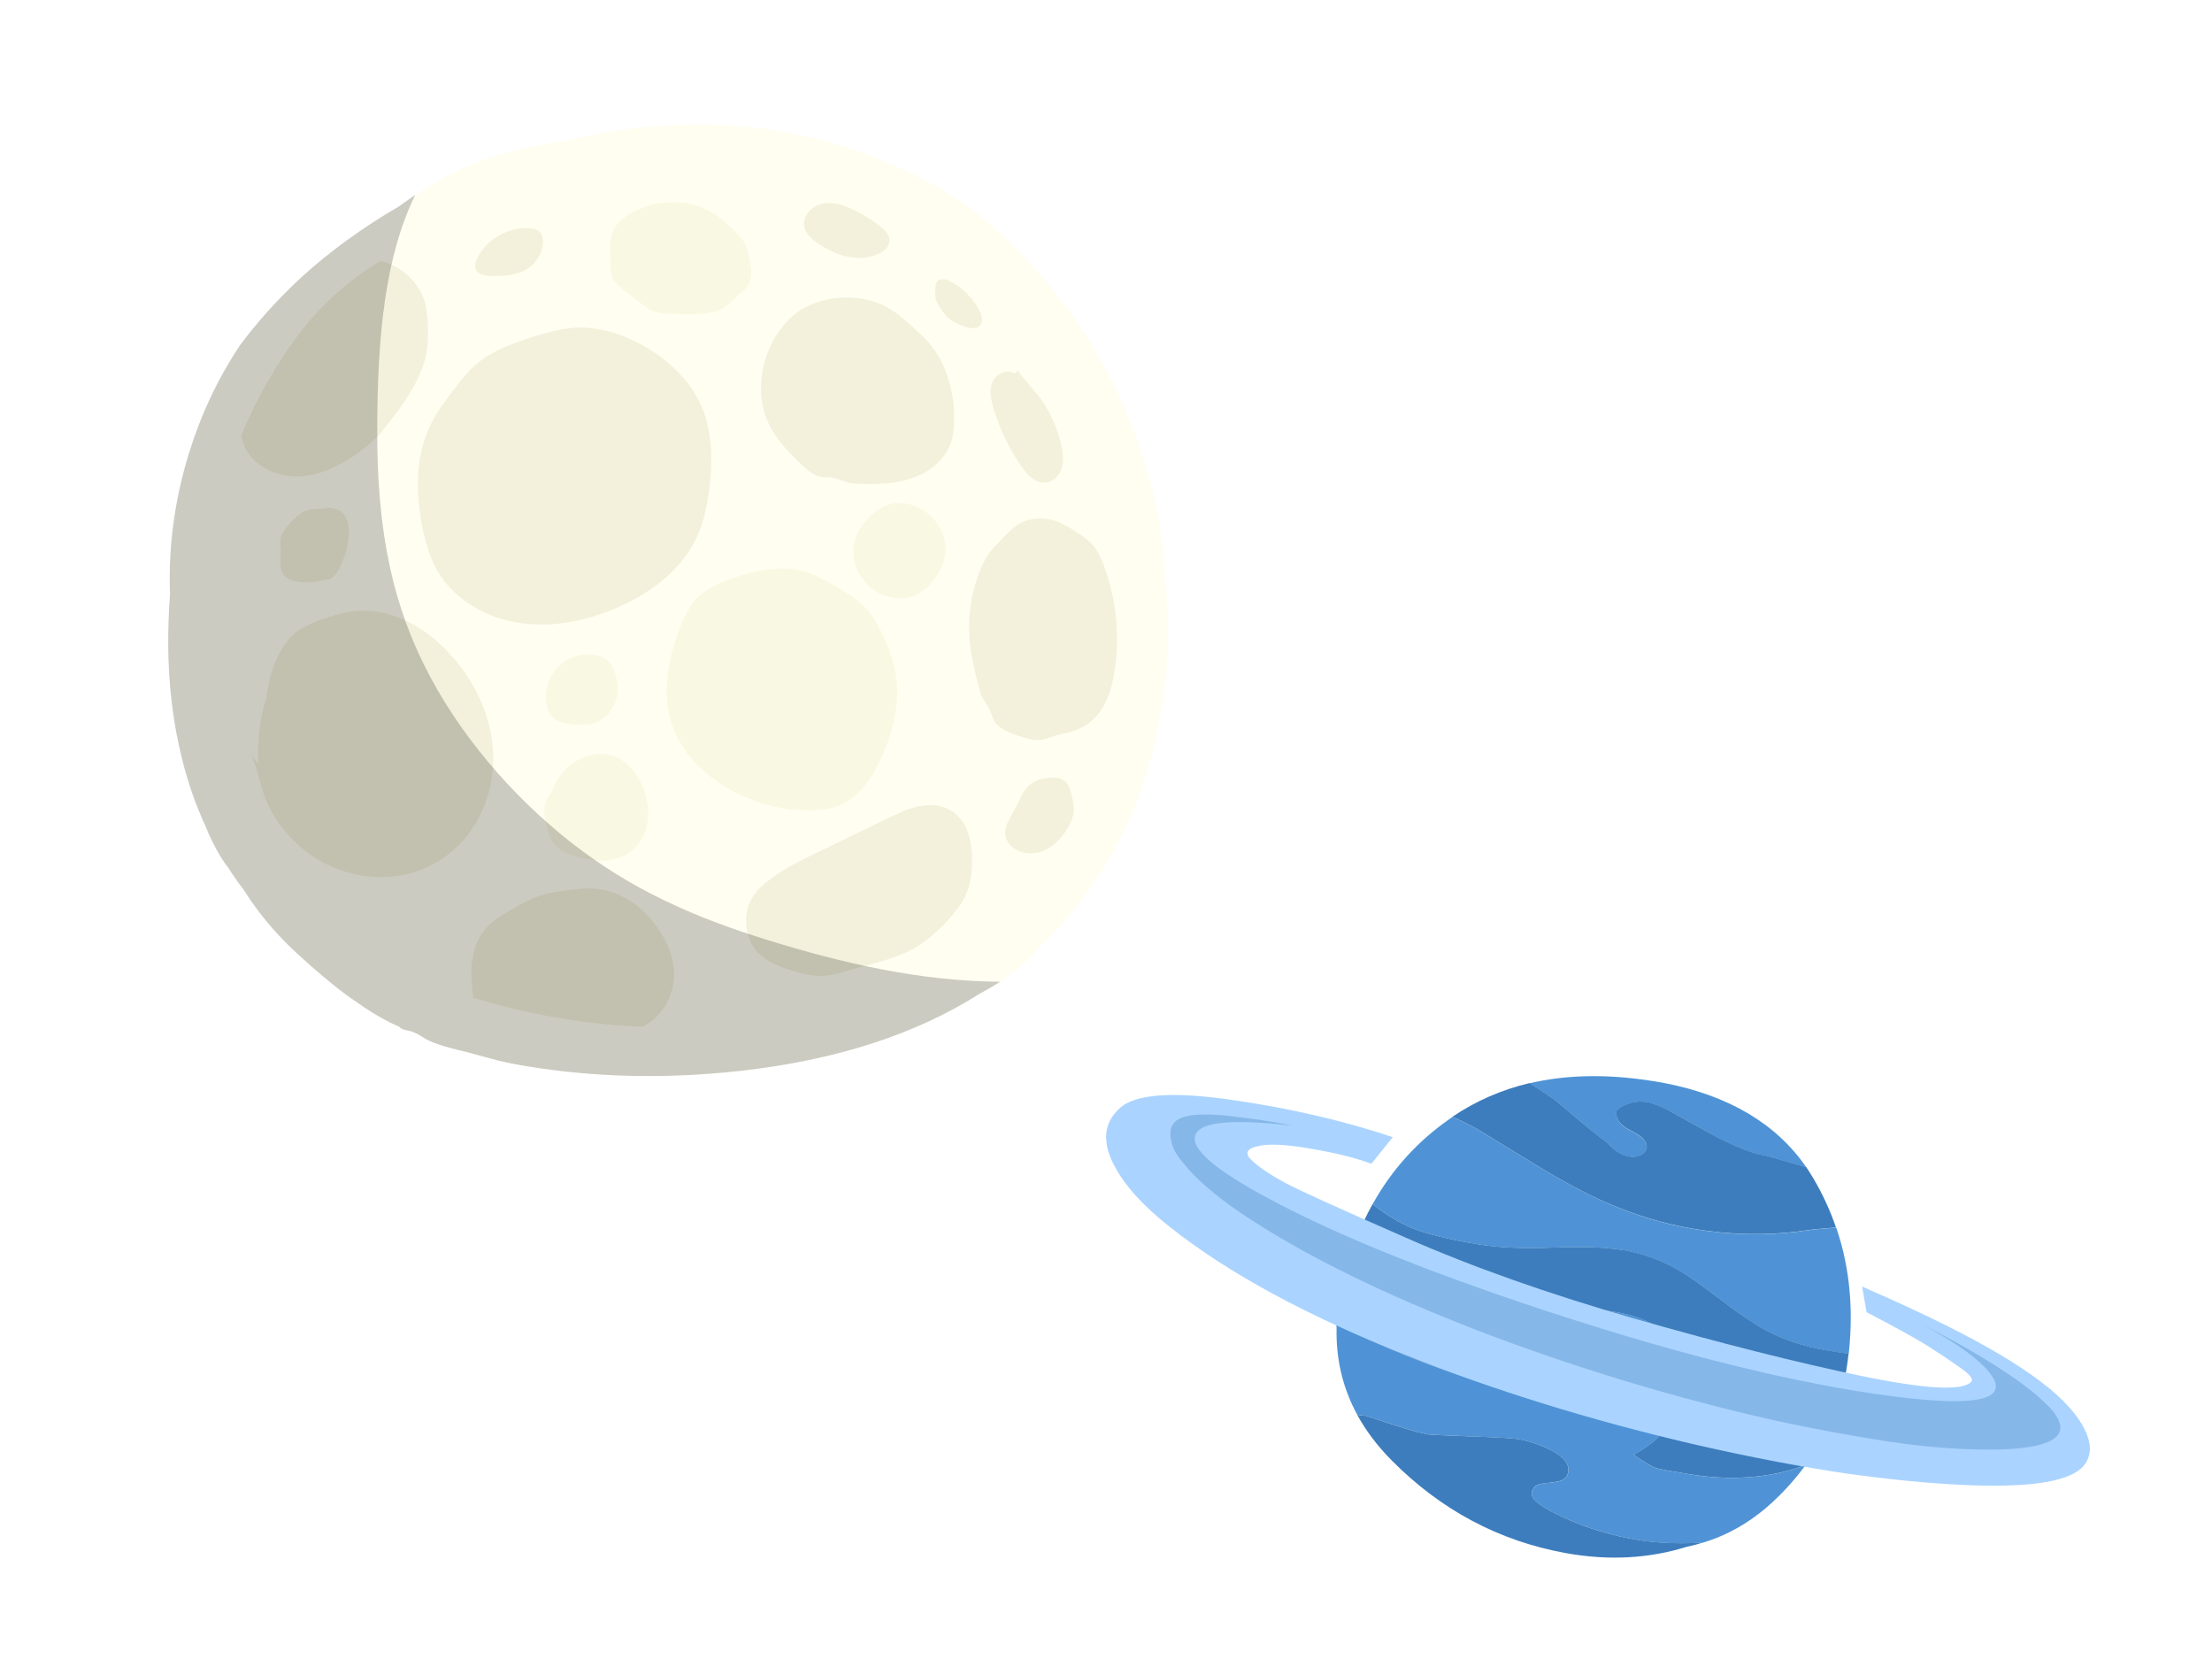 <svg fill="none" height="720" viewBox="0 0 960 720" width="960" xmlns="http://www.w3.org/2000/svg" xmlns:xlink="http://www.w3.org/1999/xlink"><clipPath id="a"><path d="m73 54h434v413h-434z"/></clipPath><clipPath id="b"><path d="m480 467h427v209h-427z"/></clipPath><path d="m0 0h960v720h-960z" fill="#fff"/><g clip-path="url(#a)"><path d="m485.895 312.235c2.455-14.216 3.216-29.167 2.342-44.768-.988-17.41-4.035-35.272-9.171-53.586-4.458-15.94-9.847-29.986-16.168-42.167-3.922-7.433-8.352-14.64-13.346-21.565-1.129-1.356-7.252-8.45-18.426-21.225-11.202-12.831-26.749-24.503-46.642-35.017-19.893-10.514-33.493-16.59-40.773-18.201-7.336-1.611-12.641-2.77-15.97-3.505l-5.192-.367c-1.778-.141-3.104-.396-3.979-.735-6.941-.311-13.882-.396-20.796-.198-13.656.424-25.733 1.809-36.23 4.183-4.543 1.017-11.258 2.883-20.146 5.624-2.766.876-5.418 1.724-7.957 2.515-1.637.396-3.33.791-5.079 1.272-14.052 3.731-27.427 9.016-40.096 15.77-3.781 2.035-7.449 4.183-11.033 6.444-2.032.933-4.035 1.95-6.01 2.996-16.507 8.902-30.305 20.631-41.422 35.13-3.132 4.098-6.575 9.157-10.327 15.205-13.065 21.338-20.74 41.32-23.025 60.002-3.358 13.566-5.22 27.329-5.615 41.319-.79 27.895-.79 42.253.057 43.044 2.257 15.94 7.562 33.039 15.914 51.297 8.296 18.144 20.965 33.519 37.952 46.152 16.986 12.549 27.68 19.501 32.082 20.858 19.244 8.168 39.306 14.244 60.214 18.201 16.958 3.194 33.917 4.889 50.875 5.087 7.901-.734 13.318-1.158 16.337-1.3 1.524-.028 5.869 0 13.036.17h.113c12.359-1.159 26.637-3.335 42.89-6.501 3.639-1.441 16.083-6.104 37.387-13.989 21.247-7.999 39.249-22.187 53.978-42.592 14.701-20.406 23.956-36.657 27.737-48.725 3.781-12.011 5.925-18.936 6.49-20.773z" fill="#fffef1"/><path d="m391.735 352.225c-1.213.566-3.499 1.583-6.857 3.081l-31.038 15.092c-4.543 2.205-7.844 3.872-9.961 5.031-3.668 2.007-6.8 4.013-9.424 6.02-3.358 2.402-5.869 4.889-7.534 7.433-2.596 3.928-3.555 8.394-2.934 13.481.592 5.144 2.68 9.242 6.236 12.323 2.624 2.345 6.715 4.409 12.302 6.189 2.935.933 5.474 1.639 7.59 2.035 2.85.565 5.503.763 7.901.565 1.637-.113 3.527-.424 5.643-.989.424-.113 2.258-.65 5.559-1.639 6.518-1.668 11.343-2.996 14.447-3.985 5.615-1.639 10.214-3.561 13.77-5.709 4.232-2.487 8.719-6.246 13.515-11.277 3.725-4.041 6.321-7.603 7.788-10.655 2.314-4.748 3.358-10.57 3.132-17.466-.141-4.239-.79-7.885-2.003-10.966-1.467-3.815-3.64-6.67-6.49-8.592-3.922-2.628-8.747-3.391-14.503-2.317-2.117.452-4.515 1.215-7.167 2.261m62.951-14.527c-2.906.339-5.192 1.13-6.913 2.317-1.637 1.131-3.132 2.94-4.458 5.455-1.355 2.996-2.455 5.2-3.245 6.613-1.27 2.092-2.117 3.675-2.624 4.72-.903 1.894-1.298 3.561-1.157 5.031.169 2.402 1.269 4.437 3.301 6.076 1.778 1.357 3.866 2.177 6.236 2.459 2.257.198 4.515-.085 6.687-.904 3.809-1.442 7.167-4.324 10.102-8.705 2.37-3.533 3.527-6.896 3.442-10.061-.028-1.385-.367-3.307-.987-5.709-.706-2.77-1.581-4.664-2.625-5.71-1.636-1.497-4.232-2.034-7.787-1.582m-231.743 56.638c-2.596 1.469-4.543 2.628-5.926 3.504-2.06 1.385-3.781 2.798-5.192 4.183-3.781 3.872-6.066 8.875-6.856 15.008-.311 2.402-.396 5.115-.254 8.083.056 1.95.31 4.663.677 8.139.254 2.657.705 4.607 1.411 5.879.592 1.046 1.495 2.091 2.708 3.081.762.678 1.947 1.526 3.556 2.628 4.401 2.854 8.126 4.861 11.202 5.992 2.934.989 6.8 1.752 11.625 2.345 5.361.679 9.96.99 13.77.99 5.05 0 9.593-.537 13.572-1.64 2.793-.706 5.587-1.695 8.38-2.995 2.004-.848 4.063-1.894 6.236-3.138 2.173-1.215 3.95-2.402 5.389-3.504 3.076-2.516 5.418-5.568 7.055-9.185 1.523-3.42 2.313-6.981 2.313-10.684-.028-6.896-2.539-13.792-7.477-20.716-3.358-4.72-7.195-8.451-11.512-11.22-5.136-3.279-10.553-5.088-16.281-5.398-2.455-.17-6.095.084-11.005.791-4.881.565-8.578 1.243-11.033 2.035-1.947.622-4.091 1.498-6.377 2.572-1.326.678-3.329 1.752-5.981 3.25zm-16.084-236.303c-1.721 1.47-3.499 3.307-5.389 5.511-1.016 1.187-2.596 3.194-4.769 5.992-2.398 3.222-4.091 5.511-5.079 6.924-1.862 2.685-3.33 5.172-4.458 7.433-6.151 12.153-7.365 27.415-3.668 45.729 1.439 6.67 3.216 12.125 5.333 16.307 3.245 6.303 8.07 11.616 14.503 15.997 6.038 4.098 12.782 6.811 20.203 8.168 13.262 2.459 27.568.565 42.889-5.653 8.381-3.448 15.632-7.8 21.784-13 6.913-5.879 11.907-12.492 15.011-19.869 1.89-4.522 3.329-10.203 4.345-17.042 2.258-15.318 1.27-27.98-2.991-37.957-2.398-5.483-5.897-10.57-10.468-15.205-4.233-4.324-9.171-8.083-14.814-11.22-10.299-5.794-20.316-8.394-30.051-7.801-4.74.311-10.976 1.696-18.679 4.155-5.333 1.78-9.509 3.335-12.5 4.663-4.458 2.035-8.211 4.324-11.202 6.925m21.416-40.896c1.75-.989 3.245-2.318 4.515-4.042 1.27-1.667 2.116-3.504 2.624-5.454.339-1.442.424-2.798.198-4.099-.282-1.497-.931-2.628-1.947-3.363-.931-.706-2.342-1.074-4.233-1.159-4.514-.17-8.775.904-12.838 3.251-4.12 2.374-7.195 5.539-9.255 9.496-1.073 2.091-1.355 3.815-.79 5.144.761 1.865 3.047 2.826 6.8 2.882 3.217.029 5.784-.084 7.759-.367 2.794-.396 5.192-1.159 7.167-2.318m223.645 56.243c-.874-1.187-2.567-3.222-5.079-6.133-2.229-2.6-3.893-4.692-4.966-6.331 0-.198-.113-.226-.31-.056-.141.169-.282.395-.423.621-.17.594-.903.65-2.145.17-1.665-.622-3.414-.368-5.192.791-1.664 1.046-2.793 2.487-3.357 4.353-.847 2.656-.537 6.302.903 10.909 2.821 9.101 6.8 17.325 11.935 24.701 3.697 5.314 7.393 7.688 11.033 7.066 1.636-.254 3.075-1.074 4.345-2.459 1.214-1.3 2.032-2.826 2.399-4.607.62-2.628.395-6.048-.678-10.287-1.918-7.264-4.74-13.51-8.493-18.71m-78.583-43.807c-4.825-.735-9.622-.565-14.447.481-6.01 1.356-10.976 3.787-14.927 7.235-1.805 1.498-3.696 3.617-5.643 6.331-4.232 5.991-6.772 12.576-7.647 19.812-.931 7.518.113 14.414 3.132 20.716 1.524 3.137 3.669 6.331 6.434 9.609 1.919 2.233 4.656 5.003 8.154 8.338 2.822 2.656 5.249 4.239 7.224 4.72.705.169 1.721.311 3.047.367 1.468.028 2.483.113 3.076.254.846.113 1.89.424 3.188.933 1.496.537 2.54.876 3.076 1.046 1.637.424 3.668.622 6.123.622 4.43.113 8.296 0 11.625-.311 4.176-.453 7.929-1.3 11.259-2.572 3.809-1.442 7.082-3.448 9.847-6.077 3.076-2.854 5.136-6.076 6.18-9.637.677-2.233 1.016-4.861 1.1-7.857.254-6.529-.536-12.747-2.342-18.625-1.862-6.303-4.74-11.729-8.691-16.308-1.467-1.639-3.837-3.956-7.11-6.924-4.176-3.702-7.28-6.161-9.255-7.348-4.007-2.487-8.493-4.098-13.403-4.833m-22.573-37.165c-1.355 1.78-1.947 3.674-1.722 5.652.395 2.827 2.625 5.54 6.744 8.14 4.515 2.826 8.719 4.607 12.613 5.341 5.051.933 9.537.424 13.403-1.582 2.765-1.357 4.176-3.137 4.289-5.285.141-1.922-.988-3.901-3.414-5.935-2.06-1.752-4.882-3.646-8.494-5.709-3.442-1.95-6.461-3.307-9.057-4.042-3.443-1.018-6.575-1.074-9.368-.17-2.032.678-3.696 1.865-5.023 3.561m55.305 32.644c-.169 2.374-.113 4.041.198 4.974.169.622.677 1.667 1.523 3.081 1.524 2.458 2.822 4.098 3.809 4.974 1.524 1.356 3.781 2.572 6.688 3.617 1.608.566 2.963.848 4.035.848 1.665-.056 2.85-.678 3.499-1.78.874-1.329.705-3.194-.536-5.568-2.766-5.455-6.801-9.666-12.134-12.633-1.269-.792-2.398-1.216-3.414-1.272-1.467-.142-2.539.339-3.188 1.469-.282.424-.452 1.159-.536 2.261m-267.24 144.281c-4.515 1.639-7.901 3.363-10.158 5.143-2.681 2.092-5.136 5.201-7.336 9.327-2.935 5.709-4.825 12.351-5.7 19.981-.057.142-.113.311-.17.481-.564 1.441-1.015 2.911-1.354 4.409l-.536 2.826c-.451 2.516-.79 4.72-.988 6.614-.169 1.808-.31 3.872-.423 6.133-.056 2.685 0 5.143.198 7.404-1.496-1.611-2.794-3.335-3.866-5.2 1.157 2.091 2.201 4.748 3.132 7.914 1.072 3.956 1.891 6.896 2.455 8.817 2.68 8.31 7.252 15.658 13.713 21.96 6.49 6.331 13.939 10.768 22.291 13.312 5.333 1.639 10.807 2.402 16.394 2.318 5.7-.113 11.089-1.131 16.168-3.053 5.361-2.091 10.074-4.917 14.137-8.507 5.897-5.059 10.412-11.474 13.516-19.19 2.962-7.49 4.26-15.262 3.865-23.345-.338-7.772-2.229-15.403-5.643-22.977-3.245-7.207-7.619-13.792-13.149-19.756-5.418-5.991-11.4-10.598-17.946-13.905-7.308-3.646-14.531-5.257-21.727-4.833-4.684.283-10.327 1.639-16.901 4.098m2.116-48.47c-2.003 0-3.471.057-4.458.17-1.722.169-3.189.537-4.402 1.045-1.862.876-4.063 2.798-6.659 5.766-1.947 2.261-3.076 4.126-3.358 5.568-.169.763-.254 1.695-.198 2.769.142 1.894.198 2.855.198 2.883-.141 2.402-.198 4.211-.198 5.398 0 2.092.424 3.759 1.27 4.974 1.609 2.318 4.882 3.448 9.791 3.448 3.358 0 6.095-.367 8.268-1.102.903.057 1.806-.113 2.68-.537.903-.48 1.835-1.498 2.766-3.052.564-.933 1.072-1.894 1.58-2.883.423-.904.79-1.837 1.157-2.77 1.185-3.108 1.918-6.387 2.201-9.807.282-3.872-.339-6.839-1.835-8.902-1.185-1.64-2.821-2.685-4.909-3.081-1.383-.311-2.681-.283-3.866.113m-15.886-87.048c-6.349 6.754-11.738 14.272-16.168 22.553-2.793 5.313-4.515 9.892-5.135 13.736-.424 2.826-.424 6.811-.057 11.955.48 5.059 1.326 9.015 2.511 11.785 1.919 4.268 5.192 7.574 9.848 9.977 4.374 2.261 9.058 3.306 14.08 3.08 8.268-.339 17.043-3.956 26.326-10.852 3.076-2.261 5.587-4.438 7.534-6.501 1.467-1.526 3.217-3.646 5.248-6.331 4.713-6.048 8.211-11.163 10.469-15.318 3.358-5.992 5.333-11.729 5.925-17.24.254-2.176.339-4.946.254-8.337-.169-4.409-.536-7.801-1.1-10.231-1.129-4.183-3.245-7.914-6.377-11.164-3.189-3.25-6.829-5.568-11.005-6.924-4.148-1.329-8.436-1.668-12.866-.99-4.43.707-8.465 2.29-12.105 4.777-1.891 1.215-4.318 3.278-7.337 6.133-4.289 4.041-7.646 7.348-10.045 9.92m358.803 157.648c1.185-7.574 1.411-15.233.677-22.977-.79-7.773-2.511-15.234-5.135-22.441-1.609-4.55-3.471-7.913-5.616-10.118-1.269-1.3-3.329-2.883-6.235-4.776-4.007-2.629-7.196-4.296-9.594-5.031-2.85-.904-5.926-1.159-9.17-.735-2.794.396-5.192 1.244-7.167 2.572-1.298.848-3.217 2.6-5.813 5.257-1.383 1.47-2.455 2.544-3.132 3.25-1.213 1.3-2.229 2.459-2.991 3.448-1.721 2.346-3.217 5.229-4.543 8.649-3.584 9.411-4.994 19.19-4.176 29.364.282 3.053.79 6.416 1.58 10.118.395 1.95 1.157 5.285 2.342 9.977.536 2.317 1.129 4.07 1.834 5.285.282.452.762 1.159 1.411 2.091.621.905 1.072 1.64 1.298 2.148.282.537.621 1.357.988 2.516.423 1.13.761 1.95.987 2.459.931 1.752 2.511 3.222 4.712 4.465 1.383.791 3.471 1.668 6.236 2.572 2.257.707 3.95 1.159 5.079 1.413 1.947.339 3.697.396 5.248.113.734-.141 1.637-.396 2.681-.735 1.185-.452 2.088-.763 2.681-.932.846-.283 2.144-.622 3.922-.99 1.749-.395 3.047-.706 3.922-.989 4.035-1.272 7.449-3.448 10.214-6.613 3.922-4.409 6.49-10.853 7.76-19.36z" fill="#f3f1db"/><path d="m267.948 328.796c-4.007-1.922-8.437-2.091-13.29-.537-4.571 1.526-8.324 4.239-11.259 8.083-1.777 2.346-3.103 4.833-3.978 7.49-1.072 1.271-1.834 2.345-2.257 3.306-1.327 2.968-1.214 7.066.31 12.323.875 3.25 2.003 5.681 3.414 7.292 1.862 2.176 5.136 3.9 9.848 5.2 5.7 1.469 10.553 1.865 14.56 1.215 2.539-.452 4.881-1.3 6.969-2.572 2.201-1.328 3.922-2.996 5.192-5.031.141-.169.254-.367.367-.565 2.511-3.391 3.64-7.772 3.414-13.17-.254-5.85-2.003-11.107-5.277-15.771-2.313-3.363-4.966-5.765-7.957-7.235m-4.43-42.224c-1.58-1.357-3.668-2.176-6.32-2.459-2.653-.311-5.305 0-7.957.905-2.624.904-4.91 2.289-6.857 4.154-1.947 1.866-3.414 4.098-4.402 6.698-.987 2.601-1.382 5.229-1.213 7.914.282 3.335 1.354 5.85 3.188 7.546 1.157 1.13 2.681 1.894 4.543 2.346 1.326.395 3.076.622 5.277.735 3.358.169 5.869 0 7.59-.481 2.116-.593 4.035-1.696 5.756-3.307 1.609-1.582 2.822-3.419 3.668-5.511 1.524-4.041 1.552-8.394.057-13.057-.847-2.402-1.947-4.239-3.358-5.511m38.403-26.369c-2.342 2.6-4.628 6.613-6.857 12.068-3.075 8.083-4.909 15.686-5.558 22.864-.706 8.394.423 15.912 3.357 22.61 2.935 6.896 7.873 13.142 14.814 18.767 6.18 4.917 13.008 8.676 20.514 11.276 7.533 2.657 15.208 3.957 23.024 3.929 5.7-.028 10.356-.905 14.024-2.572 6.377-2.939 11.936-9.27 16.648-18.992 3.273-6.84 5.474-13.595 6.546-20.236 1.27-7.405 1.129-14.386-.423-20.915-1.044-4.55-3.019-9.665-5.926-15.374-1.89-3.788-3.724-6.699-5.502-8.762-1.495-1.667-3.386-3.391-5.643-5.144-1.467-1.017-3.584-2.374-6.321-4.098-3.188-1.95-5.728-3.419-7.646-4.352-2.935-1.441-5.644-2.544-8.155-3.307-4.712-1.272-9.96-1.526-15.717-.791-4.684.593-9.875 1.893-15.603 3.928-3.386 1.272-6.18 2.459-8.381 3.618-2.934 1.583-5.333 3.391-7.223 5.455m85.919-41.659c-4.43.734-8.436 3.222-12.048 7.489-2.596 2.996-4.233 6.105-4.966 9.327-.677 2.911-.621 5.85.169 8.874.79 2.968 2.173 5.625 4.091 7.97 2.709 3.364 6.236 5.625 10.525 6.812 4.458 1.215 8.578.904 12.303-.933 2.991-1.498 5.643-3.872 7.9-7.122 2.822-3.985 4.318-8.027 4.459-12.125.169-3.872-.903-7.574-3.245-11.107-2.258-3.42-5.249-5.963-8.889-7.603-3.583-1.582-7.026-2.091-10.27-1.582m-64.475-112.457c-.932-1.95-2.822-4.239-5.616-6.811-2.849-2.713-5.22-4.692-7.054-5.935-4.909-3.363-10.553-5.2-16.901-5.511-6.208-.283-12.134.904-17.749 3.505-6.066 2.939-9.678 6.698-10.835 11.277-.339 1.356-.48 3.476-.423 6.331l.197 6.5c.057 2.402.339 4.155.847 5.257.564 1.3 2.003 2.854 4.289 4.663l6.066 4.833c1.722 1.357 2.991 2.318 3.866 2.883 1.467 1.017 2.878 1.752 4.233 2.204 1.918.679 4.74.989 8.493.989l4.881.114c3.838.028 6.744-.085 8.747-.368 3.245-.424 5.954-1.356 8.127-2.77.903-.565 1.919-1.384 3.047-2.458.677-.566 1.637-1.442 2.878-2.685.536-.424 1.298-1.103 2.314-2.035.847-.848 1.496-1.64 1.947-2.346.875-1.441 1.298-3.25 1.27-5.455 0-1.385-.254-3.363-.734-5.878-.592-2.94-1.213-5.031-1.834-6.303z" fill="#f9f8e2"/><path d="m103.982 150.092c-9.424 14.216-16.761 29.761-21.981 46.605-6.236 20.265-9.001 40.642-8.211 61.217-.564 7.32-.818 14.696-.79 22.129.141 17.608 2.173 34.198 6.123 49.771 2.539 10.146 5.869 19.642 9.96 28.517 1.806 4.578 3.95 8.902 6.377 13 1.129 1.894 2.257 3.561 3.442 5.031 2.06 3.25 4.345 6.529 6.857 9.807 4.401 6.953 9.311 13.34 14.701 19.19 5.022 5.455 11.963 11.899 20.823 19.304 4.459 3.702 8.127 6.528 10.948 8.507.706.452 1.383.932 2.088 1.413 1.129.791 2.23 1.583 3.358 2.346 5.249 3.532 10.44 6.443 15.604 8.704.113.142.226.255.367.368.677.593 1.834 1.017 3.499 1.272 1.693.254 4.035 1.328 6.969 3.25 2.963 1.922 9.058 3.928 18.285 6.02 1.918.537 5.361 1.469 10.355 2.826 4.317 1.215 9.594 2.346 15.745 3.363 29.91 4.918 60.891 5.596 92.974 2.007 41.281-4.663 75.79-15.771 103.498-33.35 3.132-1.667 6.123-3.42 8.945-5.257 6.829-4.522 12.726-9.694 17.635-15.516 3.528-3.391 6.914-6.952 10.158-10.655 19.639-22.271 32.986-48.922 40.04-79.954 5.022-21.96 6.405-43.92 4.148-65.852-.057-1.95-.17-3.929-.311-5.879-1.58-24.786-7.646-49.007-18.228-72.691-10.327-23.147-24.181-44.061-41.563-62.714-8.973-9.581-17.833-17.523-26.608-23.797-8.86-6.303-18.962-11.927-30.305-16.929-31.659-14.103-65.49-19.982-101.438-17.636-13.714.904-27.004 2.968-39.842 6.189-7.337 1.159-13.46 2.261-18.369 3.307-8.07 1.752-15.266 3.816-21.614 6.246-10.44 3.985-21.163 9.892-32.195 17.721-.678.48-1.327.989-2.004 1.47-15.999 9.327-30.107 19.586-42.409 30.778-9.904 9.1-18.906 19.049-27.004 29.902m15.491 9.892c3.725-6.049 7.167-11.108 10.327-15.206 11.09-14.498 24.916-26.227 41.422-35.13 2.004-1.046 4.007-2.035 6.011-2.996 3.583-2.261 7.28-4.409 11.032-6.444 12.67-6.783 26.044-12.04 40.096-15.77 1.75-.452 3.443-.876 5.079-1.272 2.54-.791 5.192-1.639 7.957-2.515 8.888-2.713 15.632-4.607 20.147-5.624 10.496-2.374 22.573-3.787 36.23-4.183 6.913-.17 13.826-.113 20.796.198.874.339 2.201.594 3.978.735l5.192.367c3.33.735 8.634 1.894 15.971 3.505 7.308 1.611 20.88 7.687 40.773 18.201 19.892 10.514 35.44 22.186 46.642 35.018 11.174 12.802 17.325 19.868 18.425 21.225 4.995 6.924 9.453 14.103 13.347 21.564 6.32 12.153 11.71 26.228 16.168 42.168 5.135 18.314 8.183 36.176 9.17 53.585.875 15.63.085 30.552-2.342 44.768-.564 1.809-2.708 8.733-6.49 20.773-3.809 12.068-13.064 28.291-27.736 48.725-14.729 20.377-32.732 34.565-53.979 42.591-21.303 7.914-33.747 12.577-37.387 13.99-16.224 3.194-30.53 5.342-42.889 6.501-.028 0-.057 0-.113 0-7.167-.142-11.512-.198-13.036-.17-2.991.141-8.437.565-16.338 1.3-16.958-.198-33.916-1.894-50.874-5.087-20.909-3.957-40.971-10.005-60.214-18.201-4.402-1.357-15.096-8.309-32.083-20.858-16.986-12.633-29.655-28.008-37.951-46.153-8.352-18.257-13.657-35.356-15.914-51.296-.847-.791-.847-15.149-.056-43.044.395-13.99 2.257-27.754 5.615-41.32 2.314-18.681 9.989-38.663 23.025-60.001z" fill="#fffef1"/><path d="m103.982 150.093c-9.424 14.216-16.761 29.76-21.981 46.605-6.236 20.264-9.001 40.641-8.211 61.216-.564 7.32-.818 14.697-.79 22.13.141 17.607 2.173 34.197 6.123 49.77 2.539 10.146 5.869 19.642 9.96 28.517 1.806 4.578 3.95 8.902 6.377 13.001 1.129 1.893 2.257 3.561 3.442 5.03 2.06 3.25 4.345 6.529 6.857 9.807 4.401 6.953 9.311 13.34 14.701 19.191 5.022 5.454 11.963 11.898 20.823 19.303 4.459 3.702 8.127 6.529 10.948 8.507.706.452 1.383.933 2.088 1.413 1.129.791 2.23 1.583 3.358 2.346 5.249 3.533 10.44 6.444 15.604 8.705.113.141.226.254.367.367.677.594 1.834 1.017 3.499 1.272 1.693.254 4.035 1.328 6.969 3.25 2.963 1.922 9.058 3.929 18.285 6.02 1.918.537 5.361 1.47 10.355 2.826 4.317 1.215 9.594 2.346 15.745 3.363 29.91 4.918 60.891 5.596 92.974 2.007 41.281-4.663 75.79-15.77 103.498-33.35 3.132-1.667 6.123-3.419 8.945-5.256.028 0 .057-.029.113-.057-34.989-.254-68.341-8.083-100.056-17.834-33.55-10.315-60.102-22.44-85.327-41.998-26.721-20.773-50.113-48.47-64.504-77.496-15.49-31.173-20.428-63.138-20.428-101.518 0-42.14 3.611-76.337 16.506-102.622-1.608 1.074-3.245 2.204-4.881 3.363-.677.48-1.326.989-2.003 1.47-15.999 9.327-30.108 19.586-42.41 30.778-9.904 9.101-18.905 19.049-27.003 29.902z" fill="#000" fill-opacity=".2"/></g><g clip-path="url(#b)"><path d="m800.812 597.182c-.209 1.044-.418 1.827-.653 2.323-.627 1.592-1.124 3.314-1.49 5.193-.365 1.932-.731 3.706-1.149 5.35 1.358-4.097 2.43-8.377 3.266-12.866m-180.682 25.394c.366.078 6.349.339 17.977.809 11.679.444 18.551.835 20.615 1.174 4.73.783 9.328 2.271 13.797 4.516 5.879 2.923 8.622 6.081 8.178 9.473-.209 1.827-1.15 3.132-2.77 3.889-1.019.444-2.769.809-5.252 1.044-2.508.235-4.233.548-5.173.914-1.594.704-2.509 1.905-2.718 3.627-.339 2.741 4.39 6.316 14.136 10.701 10.034 4.541 20.668 7.751 31.956 9.63 7.682 1.279 16.461 1.697 26.364 1.253.627 0 1.254-.052 1.881-.104 4.155-1.253 8.074-2.819 11.811-4.724 8.57-4.28 16.67-10.518 24.273-18.739 2.927-3.132 5.775-6.577 8.545-10.335-2.666 1.174-5.723 2.166-9.198 2.975-12.96 3.184-26.782 3.549-41.388 1.122-8.388-1.357-13.169-2.244-14.319-2.61-1.907-.626-5.199-2.557-9.85-5.82 2.351-1.305 4.468-2.636 6.349-4.019 3.815-2.636 5.853-4.828 6.114-6.603.314-2.218-3.292-4.828-10.765-7.83-6.114-2.531-11.262-4.123-15.416-4.828-4.834-.809-10.112-1.305-15.808-1.514-5.644-.13-9.851-.443-12.594-.887-9.537-1.566-21.74-4.907-36.607-9.97-17.716-6.003-34.412-13.154-50.089-21.453-.105-.052-.183-.105-.288-.157.052.757.131 1.514.209 2.245-.313 13.571 2.692 26.151 8.989 37.687 2.613.287 3.945.417 4.076.469 13.717 4.698 22.706 7.386 26.991 8.065m63.833-53.685c-7.107 1.096-11.183 4.097-12.15 9.004 3.946 5.585 7.316 9.108 10.112 10.622 4.05 2.192 7.682 3.549 10.922 4.071 8.675 1.436 14.658 2.14 17.977 2.14 8.962 0 13.796-2.479 14.501-7.49.627-4.593-1.75-8.56-7.133-11.927-4.416-2.793-10.007-4.75-16.775-5.872-6.715-1.123-12.515-1.279-17.402-.548m112.852-36.121-9.564.809c-2.038.287-4.206.6-6.454.887-14.789 1.853-29.996 1.514-45.595-1.07-12.698-2.088-25.319-5.872-37.834-11.327-9.067-3.967-19.257-9.396-30.597-16.312-6.167-3.758-14.659-8.952-25.476-15.581-3.946-2.192-7.604-3.993-11.001-5.428-.313.235-.627.443-.94.678-14.11 9.761-25.345 22.132-33.68 37.165 5.748 4.62 11.522 8.091 17.323 10.466 6.193 2.531 15.73 4.88 28.611 6.994 8.832 1.462 19.597 1.932 32.296 1.41 12.777-.496 22.732-.157 29.813.991 8.596 1.436 16.696 4.281 24.326 8.561 4.285 2.453 10.53 6.812 18.708 13.075 7.891 6.055 14.345 10.44 19.414 13.18 8.074 4.307 16.853 7.23 26.286 8.796 3.475.574 6.741 1.07 9.798 1.513-.156 1.331-.313 2.584-.444 3.706.052-.208.079-.391.105-.6 2.717-20.827 1.045-40.114-5.017-57.861m-72.038-50.502c1.49.783 5.775 3.185 12.882 7.204 12.228 6.942 21.635 10.961 28.193 12.057l1.097.183 16.906 4.907c-13.091-19.052-33.785-31.293-62.056-36.721-2.143-.392-4.312-.757-6.559-1.07-18.76-2.819-35.927-2.402-51.448 1.226 6.532 4.306 10.217 6.786 11.053 7.412 4.938 4.202 9.485 7.987 13.587 11.405 3.527 2.897 6.454 5.194 8.805 6.891 1.072 1.226 2.064 2.218 3.031 2.975 1.646 1.357 3.371 2.323 5.226 2.871 2.064.626 3.972.652 5.696.052.941-.313 1.725-.783 2.326-1.488.679-.704 1.019-1.487 1.071-2.349.052-1.174-.444-2.322-1.489-3.445-.81-.835-1.934-1.67-3.371-2.531-.784-.392-1.986-1.07-3.606-1.984-3.135-1.905-4.729-4.071-4.781-6.472.052-.47.104-.914.182-1.357.967-1.123 2.404-2.036 4.338-2.741 2.979-1.122 5.879-1.461 8.753-.992 2.482.418 5.879 1.749 10.217 4.02z" fill="#4f93d6"/><path d="m638.08 623.385c-11.627-.469-17.637-.73-17.976-.809-4.259-.678-13.274-3.366-26.992-8.064-.104-.026-1.463-.183-4.076-.47 3.763 6.89 8.701 13.441 14.815 19.626 21.426 21.663 46.693 35.13 75.748 40.375 18.5 3.341 36.032 2.402 52.598-2.792 2.378-.47 4.651-1.07 6.872-1.775-.627.052-1.254.078-1.881.105-9.903.443-18.683-.001-26.365-1.253-11.287-1.853-21.922-5.063-31.955-9.631-9.746-4.384-14.45-7.96-14.136-10.7.209-1.723 1.123-2.949 2.717-3.628.941-.365 2.665-.653 5.174-.913 2.482-.235 4.233-.601 5.252-1.044 1.62-.757 2.534-2.036 2.769-3.889.445-3.393-2.273-6.551-8.178-9.474-4.494-2.218-9.093-3.732-13.796-4.515-2.064-.339-8.936-.731-20.616-1.175m65.688-80.932c-7.08-1.149-17.036-1.488-29.813-.992-12.698.522-23.464.052-32.295-1.409-12.882-2.114-22.419-4.463-28.611-6.995-5.801-2.375-11.576-5.846-17.324-10.466-5.461 9.814-9.694 20.749-12.672 32.807-1.62 6.498-2.561 12.788-2.875 18.869 15.678 8.3 32.374 15.451 50.09 21.454 14.867 5.089 27.069 8.403 36.606 9.969 2.744.444 6.951.757 12.595.888 5.696.208 10.948.73 15.808 1.513 4.154.679 9.301 2.297 15.416 4.829 7.473 3.001 11.078 5.611 10.765 7.829-.261 1.749-2.3 3.941-6.114 6.603-1.882 1.384-3.998 2.715-6.35 4.02 4.651 3.262 7.943 5.193 9.851 5.82 1.15.391 5.931 1.252 14.319 2.61 14.632 2.427 28.428 2.061 41.388-1.123 3.475-.809 6.532-1.801 9.197-2.975 1.333-1.722 2.613-3.523 3.841-5.429 1.699-2.453 3.188-4.802 4.468-7.02 1.882-3.289 3.293-6.29 4.233-9.03.471-1.305.889-2.689 1.254-4.176.418-1.644.784-3.419 1.15-5.35.366-1.88.862-3.602 1.489-5.194.236-.496.445-1.279.654-2.323l.13-.496c.157-.913.314-1.853.471-2.819l.392-2.635c.156-1.123.313-2.349.444-3.707-3.057-.443-6.323-.939-9.799-1.513-9.458-1.566-18.212-4.489-26.285-8.796-5.043-2.74-11.523-7.125-19.414-13.18-8.179-6.263-14.423-10.622-18.709-13.075-7.603-4.28-15.729-7.125-24.326-8.561m-31.903 35.547c.993-4.906 5.043-7.908 12.15-9.004 4.886-.757 10.687-.574 17.402.548 6.767 1.122 12.385 3.08 16.775 5.872 5.408 3.367 7.786 7.334 7.133 11.928-.706 5.011-5.54 7.49-14.502 7.49-3.318 0-9.302-.705-17.977-2.14-3.24-.548-6.871-1.905-10.921-4.072-2.796-1.513-6.167-5.037-10.112-10.622m66.054-88.423c-7.107-4.019-11.419-6.42-12.882-7.203-4.337-2.271-7.734-3.602-10.216-4.019-2.875-.47-5.801-.131-8.754.991-1.933.705-3.37 1.618-4.337 2.741-.078.443-.131.887-.183 1.357.026 2.401 1.62 4.567 4.782 6.472 1.62.914 2.822 1.592 3.606 1.984 1.437.835 2.56 1.67 3.37 2.531 1.045 1.123 1.542 2.297 1.49 3.446-.053.861-.392 1.67-1.072 2.348-.601.679-1.358 1.175-2.325 1.488-1.725.6-3.606.574-5.696-.052-1.829-.548-3.58-1.514-5.226-2.871-.967-.757-1.96-1.749-3.031-2.975-2.352-1.697-5.278-3.993-8.806-6.89-4.128-3.419-8.648-7.204-13.587-11.406-.836-.626-4.52-3.105-11.052-7.412-12.202 2.897-23.412 7.804-33.602 14.668 3.397 1.435 7.081 3.262 11 5.428 10.818 6.63 19.31 11.823 25.476 15.582 11.314 6.916 21.53 12.37 30.597 16.311 12.516 5.455 25.136 9.213 37.835 11.327 15.599 2.584 30.806 2.923 45.595 1.07 2.273-.287 4.416-.6 6.454-.887l9.563-.809c-2.508-7.36-5.801-14.485-9.825-21.323-.966-1.618-1.959-3.236-3.031-4.802l-16.905-4.907-1.097-.182c-6.559-1.097-15.965-5.116-28.194-12.058z" fill="#3d7dbd"/><path d="m905.145 621.296c-3.083-6.968-9.589-14.197-19.492-21.688-10.164-7.673-23.568-15.659-40.238-23.958-9.59-4.855-22.001-10.623-37.26-17.278l1.933 11.118c11.758 6.133 19.989 10.649 24.744 13.546 4.73 2.923 9.799 6.263 15.207 10.074 4.651 3.158 6.507 5.324 5.54 6.498-3.632 4.15-19.466 3.367-47.503-2.401-28.088-5.846-60.906-14.119-98.454-24.846-37.495-10.779-70.653-22.497-99.499-35.207-28.846-12.632-46.301-20.566-52.389-23.803-6.192-3.34-10.895-6.498-14.162-9.473-3.422-3.054-2.821-5.168 1.829-6.316 4.495-1.305 12.255-.966 23.308.939 10.974 1.853 19.805 4.046 26.442 6.603l9.328-11.588c-21.321-7.099-44.184-12.423-68.588-15.972-26.835-4.019-43.531-2.819-50.142 3.601-3.345 3.106-5.226 6.682-5.618 10.753-.026.026-.052.078 0 .157v.261c-.157.704-.157 1.461 0 2.27.105 3.367 1.228 7.047 3.345 11.04 4.468 8.743 12.646 17.8 24.613 27.169 24.927 19.731 58.973 38.209 102.165 55.382 38.252 15.242 79.693 28.082 124.348 38.522 24.404 5.611 47.162 9.97 68.248 13.023 14.842 2.062 28.873 3.524 42.094 4.359 32.322 2.062 51.892-.366 58.738-7.282 1.881-1.931 2.953-4.176 3.24-6.707 0-.392.026-.731.105-1.018 0-.705-.079-1.383-.131-2.036-.261-1.827-.836-3.784-1.724-5.82z" fill="#aad4ff"/><path d="m878.807 601.436c-1.333-.966-2.535-1.854-3.606-2.61-3.24-2.271-6.663-4.542-10.217-6.812-9.537-5.977-19.962-11.797-31.25-17.408 13.038 6.916 22.314 13.206 27.775 18.922 13.561 14.223-2.325 18.034-47.607 11.431-42.329-6.238-92.679-19.157-151.078-38.757-47.554-15.973-85.102-31.397-112.668-46.273-22.863-12.267-33.341-21.323-31.433-27.169 1.646-5.377 13.613-7.021 35.849-4.881 1.933.157 4.024.366 6.219.6-5.2-1.07-10.4-1.957-15.547-2.662-1.934-.287-3.815-.522-5.67-.73-.836-.131-1.646-.235-2.43-.287-.627-.105-1.254-.183-1.829-.261-1.254-.209-2.378-.314-3.423-.366-.915-.156-1.698-.235-2.404-.235-11.653-.861-18.473.496-20.407 4.072-.653.861-1.045 1.853-1.123 3.027-.052.131-.026.313.078.522-.183 1.096-.078 2.349.314 3.732.078.574.235 1.201.496 1.958.81 2.349 2.482 4.985 5.017 7.908 5.33 6.629 13.561 13.754 24.744 21.349 26.286 17.669 60.672 34.711 103.21 51.127 41.937 16.051 85.049 29.074 129.286 39.044 17.114 3.654 32.922 6.577 47.476 8.77 2.665.365 5.304.756 7.943 1.148 1.046.13 2.117.287 3.188.417 2.064.209 4.233.444 6.506.705 12.804 1.227 24.039 1.644 33.654 1.305 15.155-.705 23.229-3.497 24.222-8.352.287-1.539-.052-3.184-.993-4.984-.627-1.253-1.489-2.532-2.613-3.837-.444-.391-.705-.679-.731-.835-1.437-1.488-3.005-2.975-4.704-4.437-.392-.365-.705-.679-.94-.887-1.751-1.488-3.528-2.897-5.304-4.228z" fill="#86b7e9"/></g></svg>